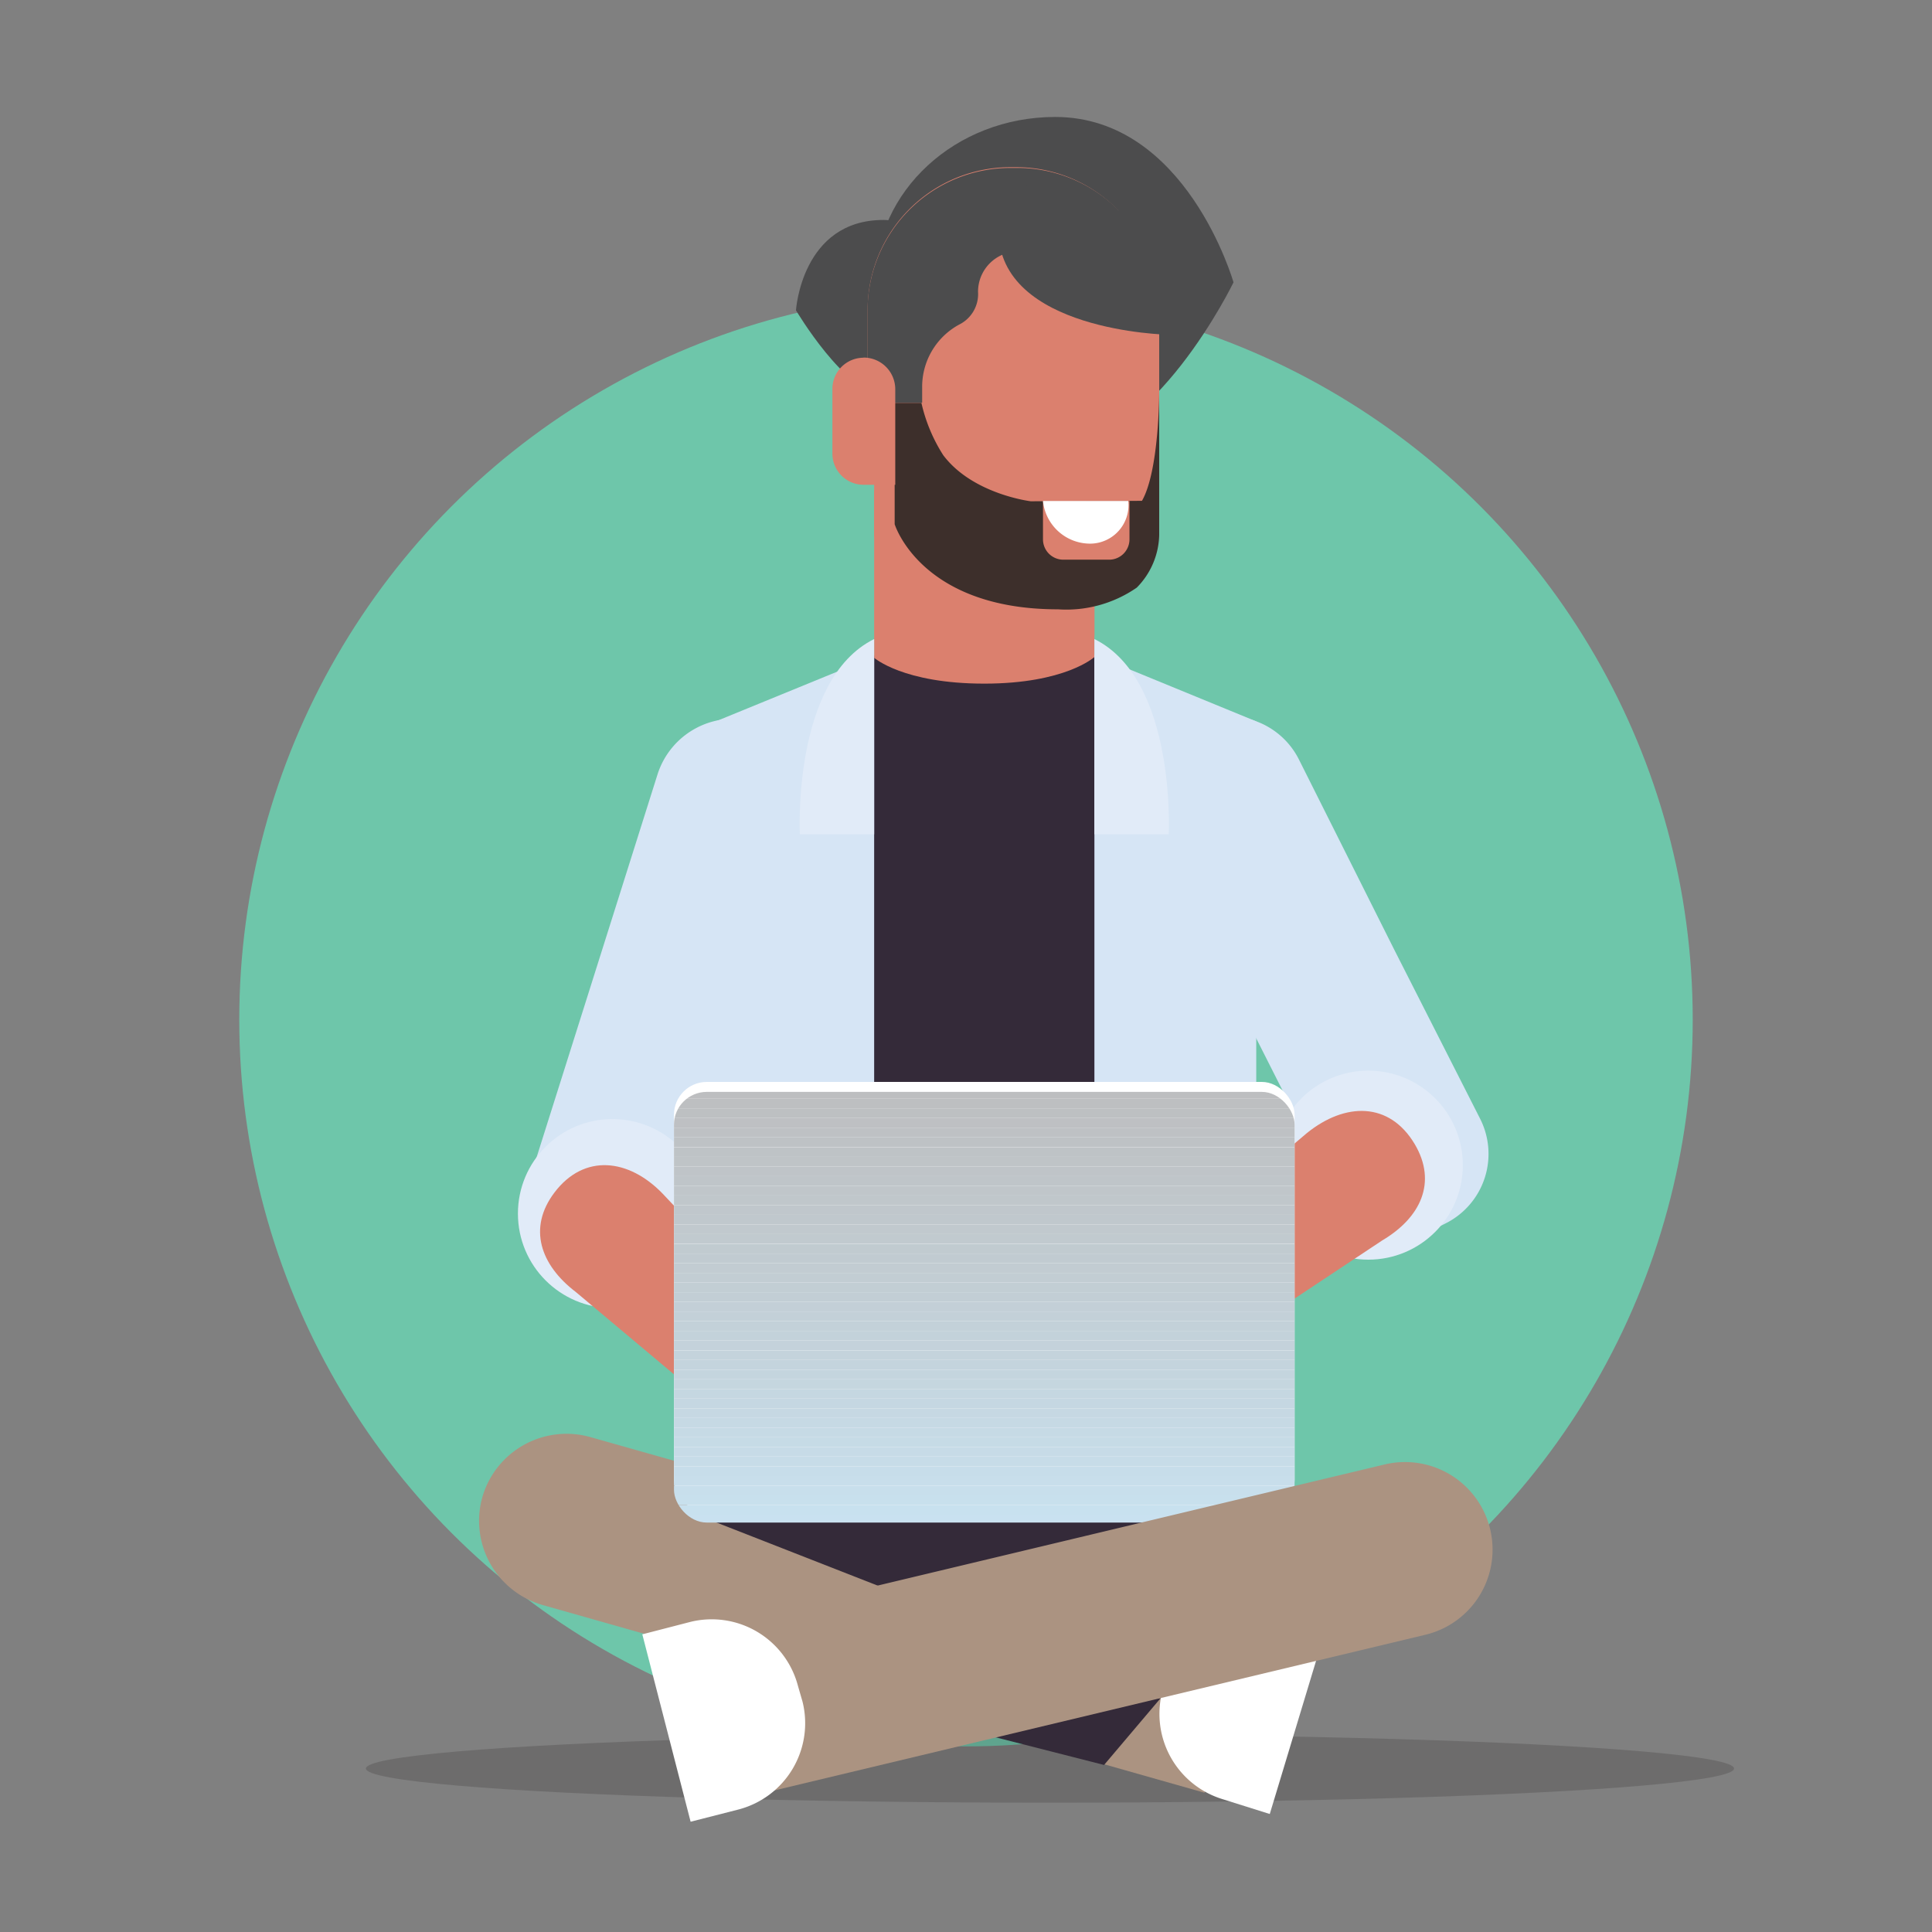 <svg id="Layer_1" data-name="Layer 1" xmlns="http://www.w3.org/2000/svg" xmlns:xlink="http://www.w3.org/1999/xlink" viewBox="0 0 130 130"><rect x="0" y="0" width="130" height="130" fill="#808080" stroke="none"/><defs><style>.cls-1{fill:none;}.cls-2{fill:#6ec6aa;}.cls-3{fill:#231f20;opacity:0.2;isolation:isolate;}.cls-4{fill:#4c4c4d;}.cls-5{fill:#58525b;}.cls-6{fill:#d6e5f5;}.cls-7{fill:#342a39;}.cls-8{fill:#db806e;}.cls-9{fill:#3d2f2b;}.cls-10{fill:#fff;}.cls-11{fill:#e1ebf8;}.cls-12{fill:#ab9381;}.cls-13{clip-path:url(#clip-path);}.cls-14{fill:#c9e1f0;}.cls-15{fill:#c8e1ef;}.cls-16{fill:#c8e0ed;}.cls-17{fill:#c8dfec;}.cls-18{fill:#c8deeb;}.cls-19{fill:#c7ddea;}.cls-20{fill:#c7dce8;}.cls-21{fill:#c7dbe7;}.cls-22{fill:#c6dbe6;}.cls-23{fill:#c6dae5;}.cls-24{fill:#c6d9e4;}.cls-25{fill:#c6d8e3;}.cls-26{fill:#c5d7e2;}.cls-27{fill:#c5d7e1;}.cls-28{fill:#c5d6df;}.cls-29{fill:#c4d5de;}.cls-30{fill:#c4d4dd;}.cls-31{fill:#c4d3dc;}.cls-32{fill:#c4d2db;}.cls-33{fill:#c3d2da;}.cls-34{fill:#c3d1d9;}.cls-35{fill:#c3d0d8;}.cls-36{fill:#c3cfd7;}.cls-37{fill:#c2ced5;}.cls-38{fill:#c2ced4;}.cls-39{fill:#c2cdd3;}.cls-40{fill:#c2ccd2;}.cls-41{fill:#c1cbd1;}.cls-42{fill:#c1cbd0;}.cls-43{fill:#c1cacf;}.cls-44{fill:#c1c9ce;}.cls-45{fill:#c0c8cd;}.cls-46{fill:#c0c7cc;}.cls-47{fill:#c0c7cb;}.cls-48{fill:#c0c6ca;}.cls-49{fill:#bfc5c9;}.cls-50{fill:#bfc4c8;}.cls-51{fill:#bfc4c7;}.cls-52{fill:#bec3c6;}.cls-53{fill:#bec2c5;}.cls-54{fill:#bec1c4;}.cls-55{fill:#bec0c3;}.cls-56{fill:#bdc0c2;}.cls-57{fill:#bdbfc1;}.cls-58{fill:#bdbec0;}</style><clipPath id="clip-path"><rect class="cls-1" x="45.35" y="73.47" width="41.76" height="28.98" rx="2.21"/></clipPath></defs><circle class="cls-2" cx="65" cy="68.61" r="48.9"/><ellipse id="Ellipse_7" data-name="Ellipse 7" class="cls-3" cx="70.65" cy="119" rx="46.03" ry="2.3"/><path class="cls-4" d="M83,19S77.62,30.12,71,30.12,58.89,25.14,58.89,19,64.29,7.87,71,7.87C79.83,7.87,83,19,83,19Z"/><path class="cls-4" d="M64,20.66c0,3.24-2,5.87-4.55,5.87s-5.89-5.65-5.89-5.65.38-6.08,5.89-6.08C61.94,14.8,64,17.42,64,20.66Z"/><polygon class="cls-5" points="84.53 108.78 84.53 108.8 84.53 108.78 84.53 108.78"/><polygon class="cls-5" points="84.53 108.8 84.53 108.81 84.53 108.8 84.53 108.8"/><path class="cls-6" d="M97.27,82.32l-.5.25a5.24,5.24,0,0,1-7-2.33L84.14,69.1,77.55,56a5.25,5.25,0,0,1,2.34-7l.5-.25a5.25,5.25,0,0,1,7,2.33l6.4,12.77L99.6,75.29A5.23,5.23,0,0,1,97.27,82.32Z"/><polygon class="cls-6" points="73.25 43.91 59.47 43.91 48.11 48.56 47.48 109.45 84.53 109.45 84.53 48.54 73.25 43.91"/><rect class="cls-7" x="58.82" y="44.12" width="14.82" height="65.33"/><path class="cls-8" d="M73.64,44.21S71.69,46,66.23,46s-7.41-1.74-7.41-1.74V33H73.64Z"/><path class="cls-8" d="M63.77,36h9.87a0,0,0,0,1,0,0v6.78a0,0,0,0,1,0,0H70.55A6.78,6.78,0,0,1,63.77,36v0a0,0,0,0,1,0,0Z"/><path class="cls-8" d="M58.38,20.86V25h.44v11.1a18.3,18.3,0,0,0,12.67,3.63A7.31,7.31,0,0,0,78,32.47V20.86a9.6,9.6,0,0,0-.84-3.94,9.44,9.44,0,0,0-2-2.85,9.56,9.56,0,0,0-6.8-2.82H68A9.61,9.61,0,0,0,58.38,20.86Z"/><path class="cls-9" d="M69.36,33.73s-3.91-.47-5.89-3.1A11,11,0,0,1,62,27.11h-1.8v8.16S61.94,41,71.19,41a8.33,8.33,0,0,0,5.3-1.46A5.19,5.19,0,0,0,78,36V26.41s0,5.27-1.16,7.29Z"/><path class="cls-8" d="M70.18,33.71H76a0,0,0,0,1,0,0v2.58a1.37,1.37,0,0,1-1.37,1.37H71.55a1.37,1.37,0,0,1-1.37-1.37V33.71A0,0,0,0,1,70.18,33.71Z"/><path class="cls-10" d="M70.18,33.71a3.19,3.19,0,0,0,3.22,2.87,2.59,2.59,0,0,0,2.52-2.87Z"/><path class="cls-4" d="M77.2,16.92H68.52a2.71,2.71,0,0,0-2.71,2.71v0a2.29,2.29,0,0,1-1.27,2.21,4.76,4.76,0,0,0-2.49,4.26v1H58.83V25h-.45V20.86a9,9,0,0,1,.13-1.56,9.62,9.62,0,0,1,9.48-8h.44a9.59,9.59,0,0,1,8.77,5.67Z"/><path class="cls-8" d="M58.11,24.06h0a2.13,2.13,0,0,1,2.13,2.13v6.43a0,0,0,0,1,0,0H58.11a2.1,2.1,0,0,1-2.1-2.1V26.17a2.1,2.1,0,0,1,2.1-2.1Z"/><path class="cls-6" d="M55,55.52,50.38,70,46.47,82.38a5.37,5.37,0,0,1-6.74,3.51l-.47-.15A5.38,5.38,0,0,1,35.75,79l3.7-11.71,4.78-15.14A5.37,5.37,0,0,1,51,48.62l.47.15A5.39,5.39,0,0,1,55,55.52Z"/><circle class="cls-11" cx="41.21" cy="81.66" r="6.36"/><path class="cls-8" d="M62.11,98.91l-3.88,4.37L38.75,86.94c-2.39-1.82-3.25-4.31-1.44-6.7h0c2-2.64,5-2.28,7.28.08Z"/><circle class="cls-11" cx="92.07" cy="78.4" r="6.36"/><path class="cls-8" d="M68.45,92.74l3.36,4.79L93,83.47c2.59-1.53,3.72-3.91,2.19-6.49h0c-1.7-2.85-4.67-2.82-7.25-.74Z"/><path class="cls-4" d="M67.19,15.52c0,6.77,11.38,7,11.38,7L77.51,14.8l-8.37-2.37S67.19,12.59,67.19,15.52Z"/><path class="cls-11" d="M58.82,43V56.14h-5S53.29,45.74,58.82,43Z"/><path class="cls-11" d="M73.64,43V56.14h5S79.17,45.74,73.64,43Z"/><rect class="cls-7" x="52.33" y="102.11" width="32.8" height="5.04"/><path class="cls-12" d="M32.45,100.76A5.89,5.89,0,0,0,36.52,108l44.53,12.63,3.21-11.34L39.73,96.7A5.9,5.9,0,0,0,32.45,100.76Z"/><polygon class="cls-7" points="78.1 114.26 74.29 118.76 62.56 115.77 78.1 114.26"/><polygon class="cls-7" points="47.35 102.11 63.88 108.58 85.71 102.11 47.35 102.11"/><path class="cls-10" d="M78.58,112.57l-.32,1.06a6,6,0,0,0,4,7.43l3.18,1,3.77-12.47-3.17-1A6,6,0,0,0,78.58,112.57Z"/><rect class="cls-10" x="45.35" y="72.8" width="41.76" height="28.98" rx="2.21"/><g class="cls-13"><rect class="cls-14" x="45.35" y="101.92" width="41.76" height="0.53"/><rect class="cls-15" x="45.35" y="101.27" width="41.76" height="0.65"/><rect class="cls-16" x="45.35" y="100.62" width="41.76" height="0.65"/><rect class="cls-17" x="45.35" y="99.97" width="41.76" height="0.65"/><rect class="cls-18" x="45.35" y="99.32" width="41.76" height="0.65"/><rect class="cls-19" x="45.35" y="98.67" width="41.76" height="0.65"/><rect class="cls-20" x="45.35" y="98.02" width="41.76" height="0.65"/><rect class="cls-21" x="45.35" y="97.36" width="41.76" height="0.65"/><rect class="cls-22" x="45.35" y="96.71" width="41.76" height="0.65"/><rect class="cls-23" x="45.35" y="96.06" width="41.76" height="0.65"/><rect class="cls-24" x="45.35" y="95.41" width="41.76" height="0.65"/><rect class="cls-25" x="45.35" y="94.76" width="41.76" height="0.65"/><rect class="cls-26" x="45.35" y="94.11" width="41.76" height="0.65"/><rect class="cls-27" x="45.35" y="93.46" width="41.76" height="0.65"/><rect class="cls-28" x="45.35" y="92.81" width="41.76" height="0.65"/><rect class="cls-29" x="45.35" y="92.16" width="41.76" height="0.65"/><rect class="cls-30" x="45.35" y="91.51" width="41.76" height="0.65"/><rect class="cls-31" x="45.35" y="90.86" width="41.76" height="0.65"/><rect class="cls-32" x="45.35" y="90.2" width="41.76" height="0.65"/><rect class="cls-33" x="45.35" y="89.55" width="41.76" height="0.65"/><rect class="cls-34" x="45.35" y="88.9" width="41.76" height="0.65"/><rect class="cls-35" x="45.35" y="88.25" width="41.76" height="0.65"/><rect class="cls-36" x="45.35" y="87.6" width="41.76" height="0.65"/><rect class="cls-37" x="45.35" y="86.95" width="41.76" height="0.65"/><rect class="cls-38" x="45.35" y="86.3" width="41.76" height="0.65"/><rect class="cls-39" x="45.35" y="85.65" width="41.76" height="0.65"/><rect class="cls-40" x="45.35" y="85" width="41.76" height="0.65"/><rect class="cls-41" x="45.35" y="84.35" width="41.76" height="0.65"/><rect class="cls-42" x="45.35" y="83.7" width="41.76" height="0.65"/><rect class="cls-43" x="45.35" y="83.04" width="41.76" height="0.65"/><rect class="cls-44" x="45.35" y="82.39" width="41.76" height="0.65"/><rect class="cls-45" x="45.35" y="81.74" width="41.76" height="0.65"/><rect class="cls-46" x="45.35" y="81.09" width="41.76" height="0.65"/><rect class="cls-47" x="45.35" y="80.44" width="41.76" height="0.65"/><rect class="cls-48" x="45.35" y="79.79" width="41.76" height="0.65"/><rect class="cls-49" x="45.35" y="79.14" width="41.76" height="0.65"/><rect class="cls-50" x="45.35" y="78.49" width="41.76" height="0.65"/><rect class="cls-51" x="45.35" y="77.84" width="41.76" height="0.65"/><rect class="cls-52" x="45.35" y="77.19" width="41.76" height="0.65"/><rect class="cls-53" x="45.35" y="76.53" width="41.76" height="0.65"/><rect class="cls-54" x="45.35" y="75.88" width="41.76" height="0.65"/><rect class="cls-55" x="45.35" y="75.23" width="41.76" height="0.65"/><rect class="cls-56" x="45.35" y="74.58" width="41.76" height="0.65"/><rect class="cls-57" x="45.35" y="73.93" width="41.76" height="0.65"/><rect class="cls-58" x="45.35" y="73.47" width="41.76" height="0.46"/></g><path class="cls-12" d="M93.17,98.54l-45,10.75,2.74,11.47,45-10.76a5.89,5.89,0,0,0-2.74-11.46Z"/><path class="cls-10" d="M53.69,113.43a6,6,0,0,0-7.26-4.29l-3.21.83,3.25,12.61,3.21-.82A6,6,0,0,0,54,114.5Z"/></svg>